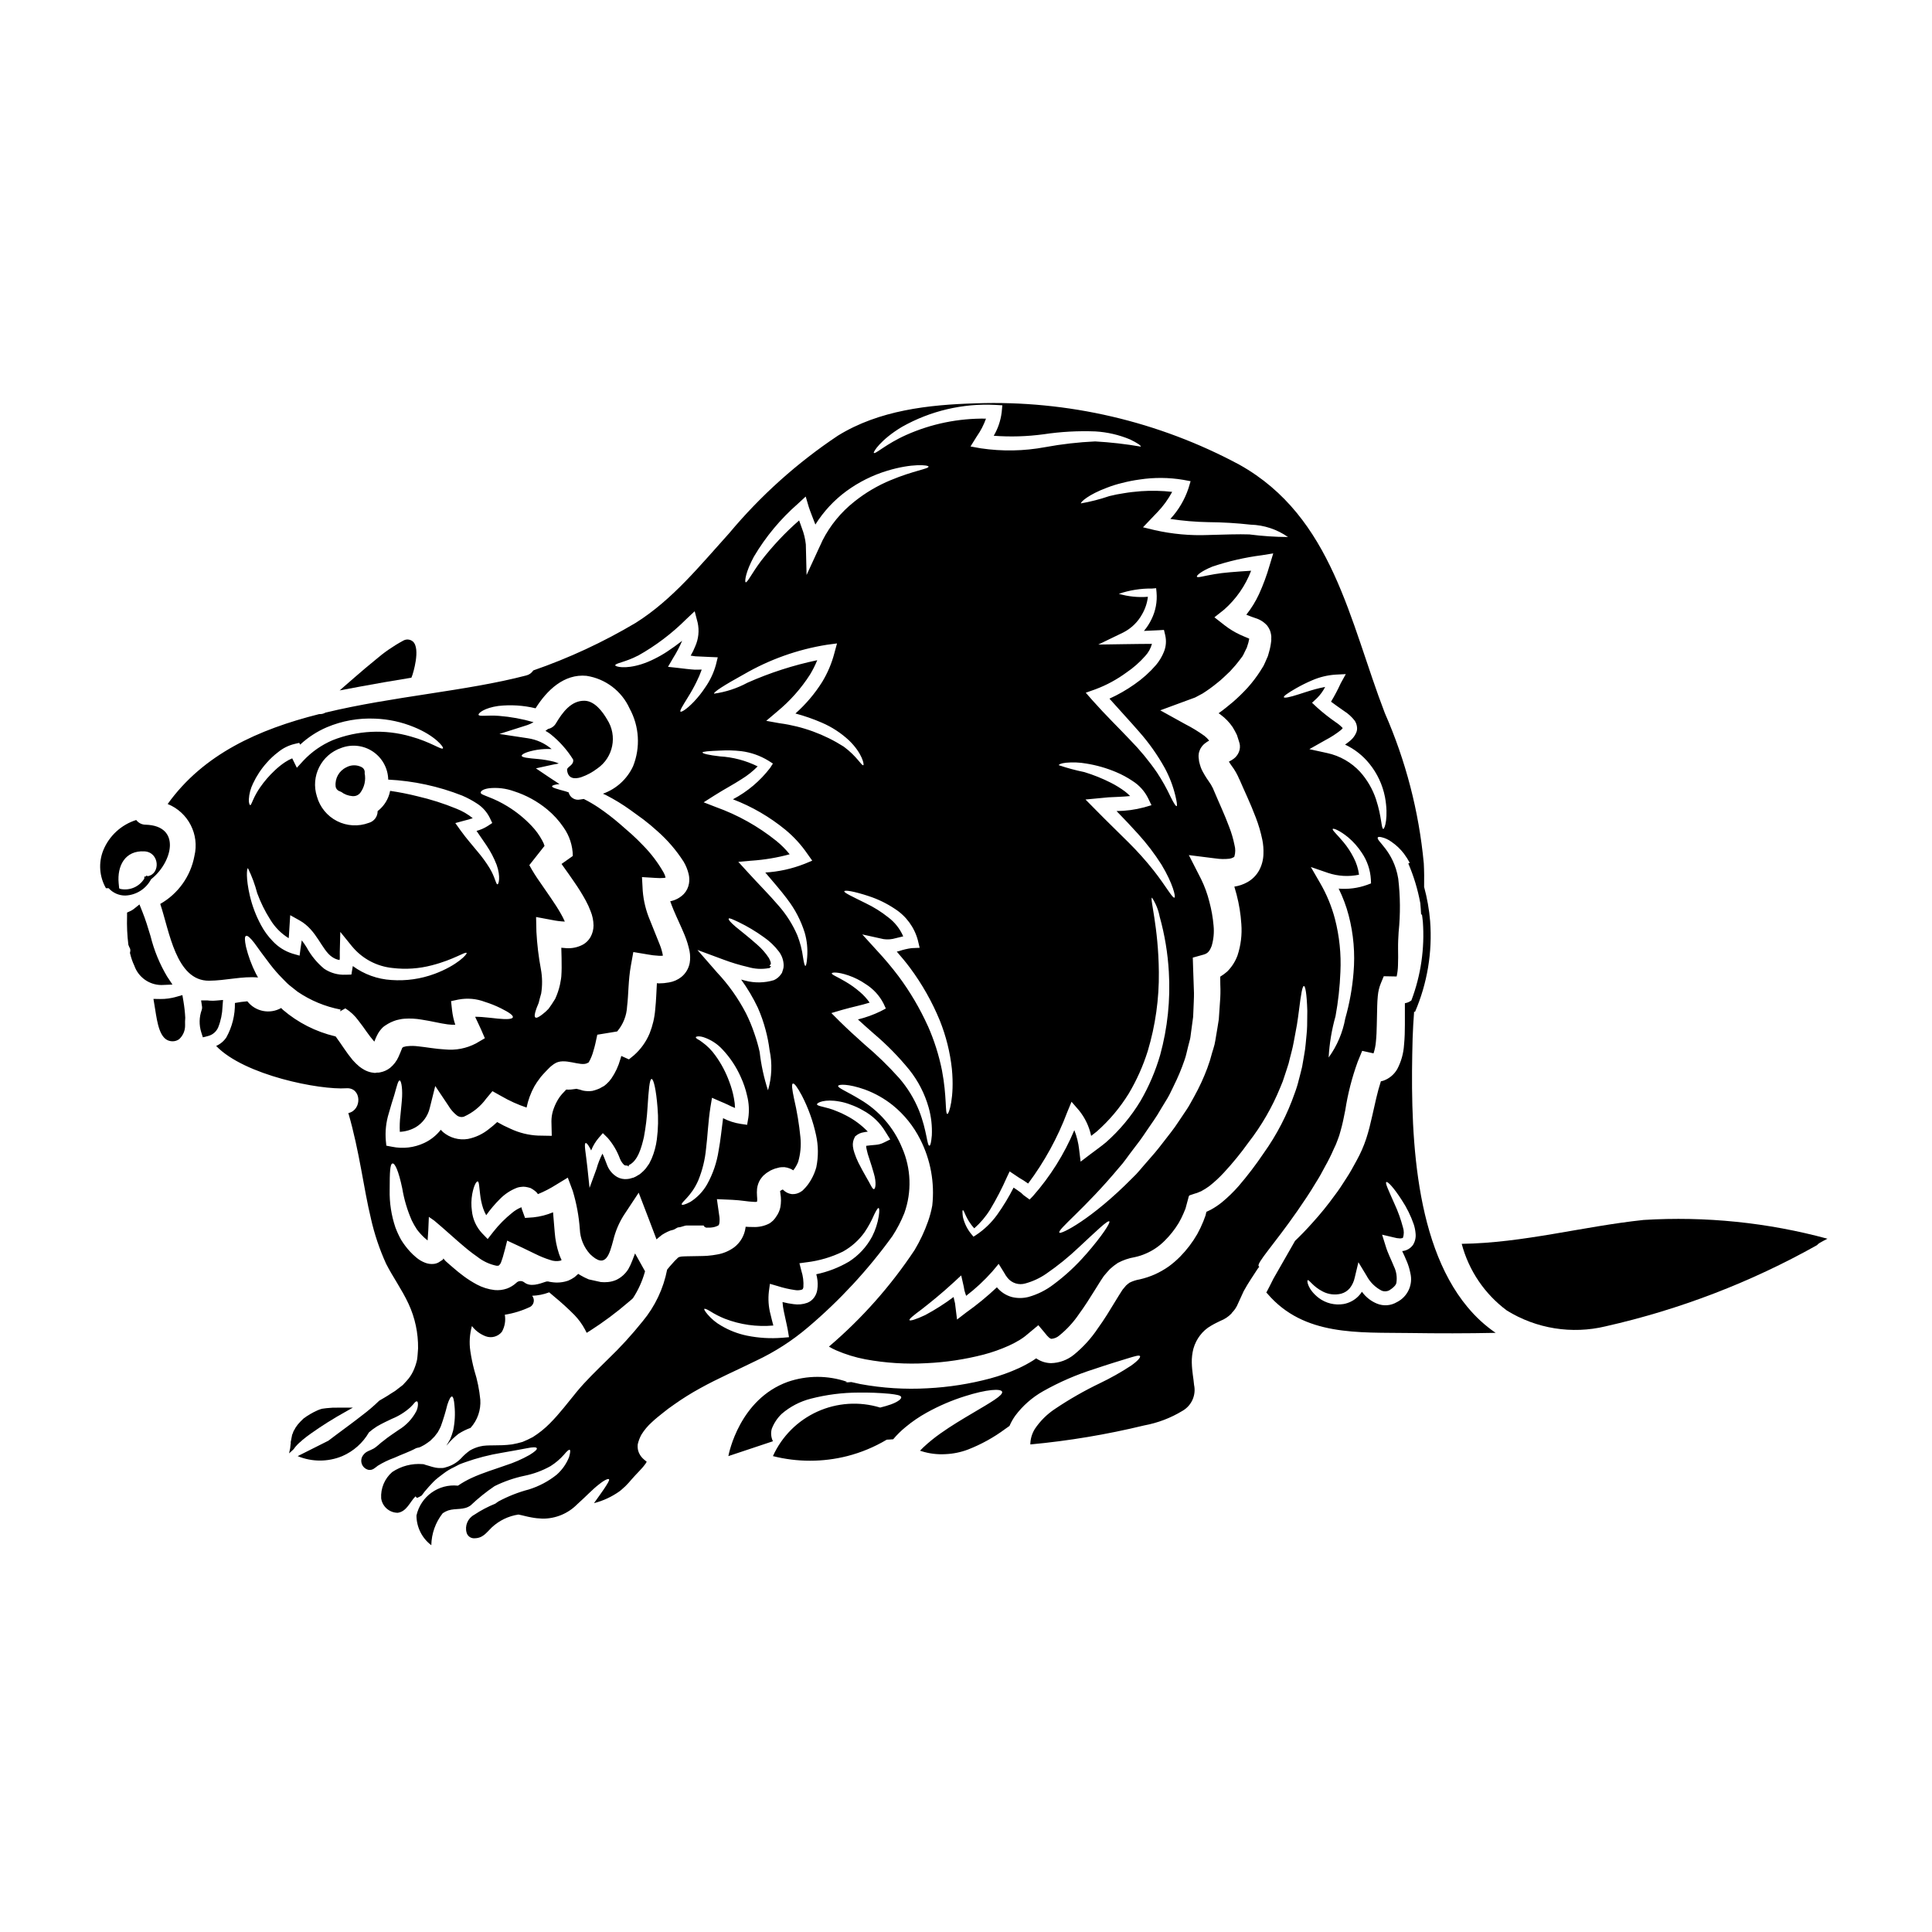 <?xml version="1.0" encoding="UTF-8"?>
<!-- Uploaded to: SVG Repo, www.svgrepo.com, Generator: SVG Repo Mixer Tools -->
<svg fill="#000000" width="800px" height="800px" version="1.1" viewBox="144 144 512 512" xmlns="http://www.w3.org/2000/svg">
 <g>
  <path d="m192.61 409.33-0.277-1.621-1.574 0.449 0.004-0.004c-1.406 0.414-2.867 0.613-4.332 0.594l-1.766-0.027 0.453 2.754c0.574 3.688 1.223 7.871 3.938 8.406h-0.004c0.23 0.047 0.461 0.07 0.695 0.07 0.621 0.008 1.23-0.188 1.73-0.559 1.031-0.941 1.605-2.285 1.574-3.684-0.023-0.668-0.012-1.336 0.043-2-0.074-1.469-0.238-2.93-0.484-4.379z"/>
  <path d="m224.19 525.58c0.738-0.609 1.488-1.18 2.219-1.691 1.344-0.961 2.754-1.906 4.301-2.883 1.699-1.066 3.387-2.062 5.144-3.039l1.66-0.926h-2.606-1.273 0.004c-1.031-0.023-2.059 0.02-3.078 0.137-0.207 0.031-0.426 0.055-0.621 0.078-0.195 0.023-0.477 0.055-0.648 0.09l-0.004 0.004c-0.383 0.109-0.758 0.238-1.125 0.395-1.312 0.582-2.559 1.312-3.711 2.168-0.535 0.496-1.043 1.02-1.516 1.574-0.094 0.148-0.195 0.293-0.309 0.43-0.199 0.238-0.367 0.5-0.496 0.785-0.109 0.195-0.219 0.395-0.352 0.609l-0.055 0.137 0.004 0.004c-0.051 0.168-0.105 0.332-0.176 0.496-0.07 0.105-0.117 0.223-0.145 0.344l-0.395 2.023 0.082 0.02-0.062 0.238c0 0.109-0.023 0.215-0.039 0.328-0.016 0.109-0.035 0.277-0.043 0.395-0.008 0.117-0.02 0.156-0.027 0.227 0.004 0.051 0.004 0.098 0 0.148l-0.309 1.488 1.121-1.027 0.203-0.207v-0.059l0.004-0.004c0.535-0.711 1.156-1.355 1.852-1.914z"/>
  <path d="m304.89 334.66c-1.18-2.051-3.273-4.836-5.883-4.949-3.633-0.133-5.953 3.098-7.644 5.926l-0.004 0.004c-0.449 0.805-1.23 1.367-2.137 1.539-0.223 0.176-0.449 0.336-0.668 0.512 0.434 0.23 0.852 0.492 1.246 0.789 2.406 1.902 4.465 4.203 6.086 6.809 0.27 1.574-1.715 1.875-1.605 2.785 0.242 2.293 1.941 2.453 3.723 1.895 1.539-0.535 2.984-1.309 4.277-2.297 4.25-2.914 5.406-8.684 2.609-13.012z"/>
  <path d="m240.66 348.62c0-0.535-0.289-1.027-0.754-1.285-1.293-0.703-2.856-0.695-4.141 0.02-1.902 0.91-3.031 2.91-2.824 5.008 0.043 0.578 0.422 1.078 0.965 1.277 0.176 0.059 0.344 0.137 0.508 0.223 0.863 0.648 1.891 1.035 2.965 1.117 0.035 0.004 0.074 0.004 0.109 0 0.758 0.059 1.492-0.262 1.969-0.852 1.117-1.492 1.547-3.387 1.18-5.211z"/>
  <path d="m202.97 410.74 0.137-1.738-1.738 0.152c-0.59 0.066-1.188 0.074-1.777 0.027-0.195-0.031-0.391-0.051-0.586-0.055h-1.711l0.254 1.695 0.004 0.004c0.027 0.266-0.004 0.531-0.086 0.785-0.703 1.922-0.746 4.019-0.129 5.969l0.418 1.324 1.348-0.336c1.219-0.301 2.227-1.156 2.723-2.312 0.695-1.758 1.082-3.625 1.145-5.516z"/>
  <path d="m252.17 323.74 0.852-0.141 0.297-0.789c0.023-0.066 2.25-6.894 0.094-8.809-0.727-0.609-1.758-0.695-2.574-0.211-2.633 1.426-5.106 3.133-7.371 5.094-1.82 1.484-3.617 2.988-5.387 4.539l-4.074 3.543 5.316-0.996c4.269-0.809 8.559-1.523 12.848-2.231z"/>
  <path d="m187.09 405.03 2.613-0.109-1.445-2.176h0.004c-1.965-3.309-3.43-6.887-4.356-10.621-0.652-2.176-1.332-4.43-2.211-6.598l-0.738-1.84-1.547 1.234v0.004c-0.266 0.211-0.559 0.383-0.867 0.52l-0.871 0.395v1.031c-0.078 2.512 0.039 5.023 0.348 7.516l0.254 0.637c0.246 0.344 0.328 0.773 0.23 1.18l-0.066 0.328 0.082 0.328c0.254 1.055 0.617 2.086 1.082 3.066 1.059 3.023 3.887 5.062 7.086 5.117 0.145 0 0.277-0.004 0.402-0.012z"/>
  <path d="m579.57 467.3c-16.156 1.715-31.914 6.109-48.203 6.328 1.871 7.078 6.09 13.309 11.965 17.672 7.816 4.832 17.234 6.34 26.168 4.191 19.605-4.426 38.473-11.668 56.004-21.5 0.234-0.27 0.516-0.496 0.828-0.668 0.645-0.395 1.316-0.691 1.969-1.047-15.863-4.305-32.324-5.984-48.73-4.977z"/>
  <path d="m532.92 490.41c-14.887-17.875-15.152-49.344-14.562-71.242 0.07-2.34 0.223-4.699 0.395-7.086l0.234 0.098c3.262-7.586 4.637-15.848 4.012-24.078-0.254-3.062-0.789-6.094-1.594-9.055 0.035-2.117 0.023-4.227-0.09-6.324h-0.004c-1.293-13.719-4.777-27.141-10.32-39.754-9.359-24.336-13.777-51.93-38.484-65.789-21.441-11.527-45.562-17.152-69.891-16.293-12.523 0.359-25.652 1.828-36.551 8.559-10.785 7.188-20.48 15.887-28.797 25.832-7.664 8.469-15.02 17.648-24.824 23.801-8.59 5.102-17.68 9.324-27.121 12.594-0.43 0.684-1.113 1.164-1.898 1.34-15.844 4.144-35.277 5.512-53.176 9.84-0.504 0.293-1.086 0.43-1.668 0.391-16.047 4.035-30.664 10.582-40.148 23.824v0.004c5.449 2.199 8.465 8.062 7.086 13.773-0.996 5.363-4.309 10.012-9.055 12.707 2.41 7.086 4.144 20.414 12.926 20.348 4.438-0.023 8.848-1.25 12.988-0.852-0.18-0.355-0.359-0.688-0.559-1.023v0.004c-1.145-2.262-2.027-4.648-2.629-7.109-0.359-1.715-0.395-2.719 0-2.898 0.395-0.176 1.137 0.488 2.207 1.871 1.023 1.449 2.449 3.391 4.231 5.727h0.004c0.973 1.27 2.023 2.477 3.148 3.613 0.625 0.602 1.18 1.266 1.898 1.852 0.715 0.582 1.426 1.133 2.16 1.715 3.445 2.348 7.336 3.965 11.434 4.746-0.047 0.152-0.113 0.312-0.156 0.469l1.406-0.789h-0.004c1.359 0.852 2.539 1.957 3.477 3.254 0.828 1.027 1.492 2.008 2.16 2.945s1.34 1.828 1.941 2.496l0.109 0.109c0.109-0.27 0.223-0.555 0.359-0.891 0.191-0.445 0.406-0.875 0.645-1.297 0.168-0.285 0.352-0.562 0.559-0.82 0.125-0.164 0.254-0.32 0.395-0.469l0.246-0.242 0.109-0.113 0.395-0.312c0.023 0 0.848-0.535 0.848-0.535v-0.004c0.504-0.293 1.031-0.547 1.574-0.754 0.488-0.191 0.996-0.336 1.516-0.426 0.441-0.105 0.887-0.172 1.34-0.199 1.52-0.105 3.043-0.023 4.543 0.242 2.652 0.395 4.902 1.004 6.84 1.25l0.004 0.004c0.688 0.086 1.379 0.125 2.074 0.109-0.414-1.23-0.695-2.504-0.848-3.793l-0.27-2.473 2.004-0.426v0.004c2.34-0.438 4.754-0.223 6.981 0.625 1.445 0.453 2.856 1.016 4.211 1.691 2.203 1.094 3.316 1.895 3.184 2.387-0.133 0.492-1.574 0.602-3.965 0.359-1.18-0.113-2.633-0.316-4.234-0.426-0.559-0.043-1.18-0.066-1.805-0.066 0.445 0.98 1.004 2.074 1.574 3.367l1.004 2.316-2.406 1.406v-0.004c-2.481 1.293-5.281 1.84-8.066 1.574-2.586-0.133-4.973-0.602-7.176-0.828v0.004c-0.961-0.137-1.934-0.148-2.898-0.043-0.184 0-0.363 0.031-0.535 0.086-0.102 0.039-0.207 0.066-0.312 0.09h-0.023c-0.023-0.043-0.023-0.066-0.156 0.043l-0.312 0.199c-0.043 0.09-0.09 0.199-0.156 0.395-0.199 0.465-0.445 1.156-0.824 1.969h0.004c-0.512 1.152-1.281 2.168-2.254 2.965-0.762 0.594-1.656 1-2.606 1.18l-0.359 0.066h-0.441l-0.621 0.098-0.312-0.043-0.625-0.09h0.004c-0.656-0.133-1.285-0.367-1.871-0.688-0.461-0.258-0.898-0.547-1.316-0.871-0.637-0.531-1.234-1.113-1.781-1.738-0.84-1.023-1.629-2.086-2.363-3.188-0.688-0.98-1.289-1.918-1.895-2.715l0.004-0.004c-0.074-0.117-0.156-0.227-0.246-0.332l-0.176-0.047c-5.082-1.207-9.805-3.606-13.777-7-0.148-0.172-0.312-0.336-0.488-0.488-3.016 1.707-6.824 0.949-8.957-1.781-1.105 0.086-2.207 0.234-3.297 0.445 0.059 3.191-0.727 6.344-2.277 9.137-0.668 0.992-1.602 1.77-2.695 2.25 7.512 7.824 27.551 11.703 34.477 11.215 4.102-0.293 4.258 5.769 0.559 6.574 2.988 10.316 4.012 19.812 5.996 28.012l-0.004-0.004c0.93 4.102 2.273 8.098 4.012 11.926 1.758 3.477 4.191 6.816 5.953 10.629 1.715 3.695 2.574 7.734 2.519 11.809-0.09 1.023-0.109 2.004-0.27 3.008-0.23 1.043-0.574 2.059-1.027 3.027-0.445 0.941-1.031 1.805-1.734 2.562l-1.004 1.094-1.027 0.789-1.023 0.789-1.004 0.625c-0.645 0.426-1.289 0.848-1.918 1.203-0.445 0.242-0.871 0.512-1.289 0.754v0.004c-1.453 1.41-2.992 2.723-4.613 3.934-1.918 1.516-4.277 3.231-6.84 5.144l-2.019 1.523-8.137 4.086c3.777 1.566 8.027 1.566 11.809 0 2.977-1.285 5.461-3.492 7.082-6.297 0.664-0.578 1.371-1.105 2.113-1.574 1.492-0.871 2.828-1.469 3.992-2.027 1.781-0.723 3.426-1.746 4.859-3.031 0.422-0.426 0.824-0.828 1.09-1.18 0.27-0.355 0.535-0.445 0.691-0.395 0.156 0.051 0.223 0.316 0.242 0.734-0.008 0.652-0.16 1.289-0.441 1.875-1.082 2.047-2.699 3.758-4.68 4.949-1.277 0.906-2.754 1.828-3.977 2.856-0.938 0.641-1.664 1.508-2.672 2.094-0.93 0.539-1.969 0.691-2.644 1.609v-0.004c-0.59 0.672-0.77 1.605-0.473 2.445s1.023 1.453 1.898 1.605c1.039 0.09 1.598-0.566 2.363-1.125 1.383-0.852 2.848-1.555 4.375-2.102 1.902-0.879 3.938-1.547 5.789-2.555 0.262-0.059 0.492-0.137 0.789-0.18 0.109-0.043 0.27-0.09 0.395-0.156v-0.004c0.637-0.293 1.242-0.652 1.805-1.07 0.219-0.152 0.602-0.469 0.711-0.512 0.289-0.289 0.555-0.578 0.848-0.848v0.004c0.246-0.227 0.465-0.484 0.648-0.762 0.176-0.219 0.336-0.422 0.492-0.645 0.301-0.512 0.574-1.035 0.82-1.574 0.68-1.887 1.262-3.805 1.742-5.75 0.469-1.449 0.914-2.227 1.223-2.184 0.312 0.043 0.559 0.914 0.668 2.41v-0.004c0.223 2.203 0.102 4.43-0.352 6.598-0.207 0.785-0.469 1.551-0.789 2.293-0.289 0.512-0.645 1.18-1 1.715l0.219-0.223c0.887-1.07 1.891-2.043 2.988-2.894 1-0.645 2.07-1.172 3.188-1.574 1.844-2.039 2.777-4.738 2.586-7.481-0.254-2.625-0.781-5.219-1.574-7.734-0.457-1.699-0.816-3.43-1.07-5.172-0.324-2.203-0.176-4.453 0.426-6.598 0.945 1.238 2.223 2.18 3.684 2.723 1.523 0.547 3.223 0.07 4.246-1.184 0.781-1.375 1.059-2.981 0.785-4.539 2.336-0.375 4.609-1.078 6.746-2.094 0.488-0.293 0.824-0.789 0.918-1.352 0.098-0.566-0.059-1.141-0.422-1.582 1.508-0.051 3-0.344 4.418-0.871 0.035 0 0.055-0.039 0.09-0.051 0.414 0.359 0.844 0.723 1.316 1.117h-0.004c1.883 1.543 3.68 3.18 5.394 4.906 1.082 1.125 2.008 2.394 2.754 3.769l0.492 0.953 0.91-0.57c3.555-2.277 6.949-4.805 10.148-7.559 0.348-0.305 0.688-0.602 1.016-0.863l0.215-0.242h0.004c1.344-2.066 2.375-4.324 3.059-6.691l0.105-0.395-2.641-4.723-0.758 1.969h-0.004c-0.281 0.754-0.625 1.488-1.023 2.188-0.77 1.242-1.883 2.238-3.203 2.867-0.699 0.301-1.441 0.492-2.199 0.562-0.625 0.062-1.258 0.062-1.883 0l-3.219-0.711v-0.004c-0.742-0.305-1.461-0.664-2.152-1.074l-0.617-0.375-0.949 0.844c-0.523 0.375-1.086 0.688-1.676 0.938-1.434 0.508-2.973 0.641-4.473 0.395l-0.527-0.078c-0.168-0.07-0.352-0.098-0.531-0.086l-0.176-0.027v0.051c-0.078 0-0.156 0.012-0.23 0.027-1.75 0.586-4.09 1.488-5.742 0.184-0.645-0.516-1.574-0.449-2.137 0.152-0.715 0.652-1.547 1.16-2.453 1.492-1.043 0.363-2.152 0.496-3.254 0.395-1.656-0.188-3.258-0.688-4.723-1.473-1.184-0.637-2.32-1.355-3.402-2.148-1.023-0.758-1.969-1.516-2.828-2.273-0.445-0.395-0.871-0.754-1.289-1.113l-0.625-0.555-0.336-0.336-0.242-0.312-0.133-0.18c-0.023 0.023-0.023 0.09-0.047 0.133h-0.008c-0.016 0.086-0.062 0.164-0.129 0.223l-1.07 0.688v0.004c-0.434 0.238-0.91 0.387-1.406 0.422-0.734 0.059-1.473-0.047-2.16-0.309-0.879-0.336-1.691-0.816-2.406-1.43-0.566-0.469-1.102-0.977-1.605-1.516-0.891-0.969-1.691-2.023-2.383-3.148-0.578-1.039-1.078-2.121-1.496-3.231-1.094-3.215-1.613-6.594-1.535-9.988 0-4.856 0.109-6.84 0.734-7 0.625-0.156 1.602 1.828 2.606 6.621v0.004c0.488 2.934 1.34 5.793 2.539 8.512 0.398 0.809 0.844 1.59 1.34 2.34 0.59 0.781 1.25 1.516 1.969 2.184 0.266 0.246 0.578 0.492 0.867 0.734 0.066-0.914 0.113-1.805 0.18-2.719 0.043-1.18 0.109-2.363 0.152-3.543l0.316 0.242 0.152 0.09 0.312 0.223 0.668 0.469c0.668 0.555 1.34 1.156 2.031 1.734 1.359 1.18 2.805 2.453 4.297 3.789 0.469 0.395 0.938 0.824 1.43 1.223 0.379 0.336 0.781 0.672 1.203 1.004 0.789 0.645 1.648 1.27 2.516 1.875v0.008c1.473 1.145 3.188 1.938 5.016 2.312 0.602 0 0.559 0 0.828-0.312l-0.004 0.004c0.102-0.105 0.184-0.227 0.246-0.355 0.043-0.066 0.043 0 0.09-0.18l0.176-0.488 0.336-1.004c0.426-1.426 0.789-2.941 1.137-4.328 1.289 0.602 2.629 1.203 3.938 1.832 1.18 0.555 2.363 1.137 3.543 1.715v-0.004c1.246 0.629 2.547 1.156 3.879 1.574 0.883 0.332 1.836 0.398 2.758 0.203 0.109-0.047 0.211-0.105 0.309-0.18-0.262-0.508-0.484-1.031-0.668-1.574-0.621-1.859-1.012-3.789-1.156-5.746-0.176-1.941-0.293-3.746-0.445-5.328-1.664 0.703-3.422 1.156-5.215 1.34l-2.207 0.156-0.848-2.344c-0.043-0.156-0.066-0.312-0.109-0.488-0.902 0.363-1.738 0.867-2.477 1.492-1.836 1.473-3.496 3.144-4.949 4.992l-1.516 1.941-1.492-1.539c-1.527-1.633-2.477-3.727-2.695-5.953-0.203-1.465-0.172-2.953 0.086-4.41 0.449-2.387 1.094-3.367 1.43-3.367 0.395 0.023 0.422 1.383 0.668 3.434 0.133 1.25 0.398 2.484 0.789 3.68 0.215 0.641 0.492 1.258 0.824 1.844 1.086-1.535 2.301-2.973 3.637-4.297 1.297-1.332 2.871-2.359 4.609-3.012 0.332-0.105 0.676-0.172 1.023-0.199 0.391-0.066 0.793-0.066 1.184 0 0.445 0.07 0.883 0.176 1.312 0.316 0.41 0.215 0.797 0.469 1.156 0.754 0.312 0.23 0.582 0.52 0.789 0.848 1.668-0.68 3.273-1.508 4.793-2.473l3.117-1.898 1.316 3.523c1 3.309 1.629 6.715 1.875 10.164 0.102 2.449 1.066 4.785 2.719 6.594 4.168 4.035 5.117 0.09 6.172-3.809 0.555-2.277 1.473-4.453 2.719-6.441l3.988-6.039 2.566 6.691c0.711 1.875 1.449 3.766 2.16 5.684l0.445-0.395 1.027-0.828v0.004c0.457-0.297 0.934-0.559 1.422-0.789 0.465-0.238 0.961-0.414 1.473-0.516 0.469-0.086 1.047-0.645 1.449-0.668 0.711-0.02 1.574-0.488 2.16-0.488h4.481c0.066 0 0.293 0.395 0.293 0.395l0.445 0.176c0.555-0.043 0.914 0.023 1.383-0.043h-0.004c0.598-0.055 1.18-0.219 1.715-0.492 0.199-0.133 0.223-0.109 0.359-0.621 0.105-0.723 0.09-1.453-0.047-2.168l-0.602-4.231 4.016 0.176c2.473 0.109 4.144 0.488 5.66 0.535v0.004c0.301 0.023 0.609 0.023 0.91 0 0.109-0.133 0.133-0.602 0.043-1.574-0.047-0.629-0.043-1.262 0.012-1.891 0.105-0.871 0.391-1.707 0.848-2.453 0.242-0.348 0.504-0.684 0.789-1.004 0.27-0.242 0.555-0.492 0.848-0.711h-0.004c0.254-0.18 0.516-0.344 0.789-0.492l0.199-0.133 0.086-0.043 0.586-0.266c0.199-0.066 0.312-0.133 0.621-0.242 0.395-0.113 0.789-0.223 1.203-0.316v-0.004c0.43-0.059 0.859-0.078 1.289-0.066 0.492 0.051 0.973 0.172 1.43 0.359 0.324 0.125 0.629 0.289 0.914 0.484 0.535-0.676 0.969-1.426 1.293-2.227 0.621-2.121 0.828-4.348 0.602-6.551-0.34-3.449-0.906-6.875-1.695-10.25-0.512-2.43-0.691-3.809-0.312-3.969 0.383-0.156 1.199 0.961 2.406 3.207 1.703 3.305 2.965 6.82 3.746 10.453 0.621 2.805 0.645 5.703 0.066 8.516-0.469 1.707-1.254 3.309-2.316 4.723-0.32 0.418-0.672 0.812-1.051 1.18l-0.336 0.332c-0.199 0.133-0.395 0.27-0.621 0.395-0.648 0.367-1.395 0.539-2.141 0.492-0.746-0.082-1.453-0.383-2.027-0.871l-0.395-0.355h0.004c-0.094 0.035-0.184 0.078-0.27 0.133l-0.133 0.066c-0.02 0-0.02 0.023-0.043 0.023l-0.043 0.043c-0.066 0.066-0.18 0.113-0.223 0.156h-0.004c0.047 0.23 0.078 0.461 0.09 0.691 0.211 1.203 0.203 2.434-0.023 3.633-0.188 0.867-0.551 1.688-1.07 2.406l-0.199 0.293-0.086 0.133-0.223 0.27-0.109 0.133c-0.023 0.02-0.246 0.27-0.246 0.27l-0.176 0.152h-0.008c-0.238 0.227-0.504 0.43-0.785 0.602-1.336 0.691-2.828 1.012-4.332 0.938-0.688 0-1.34-0.023-1.969-0.066l0.004-0.004c-0.02 0.082-0.027 0.164-0.023 0.246-0.273 2.047-1.34 3.902-2.965 5.172-1.398 1.035-3.027 1.711-4.746 1.969-0.707 0.133-1.422 0.23-2.141 0.285l-0.445 0.047h-0.223l-0.395 0.023-0.938 0.023-3.656 0.066c-0.621 0-0.98 0.043-1.492 0.066l0.004 0.004c-0.137 0.016-0.266 0.047-0.395 0.086-0.098-0.012-0.199 0.02-0.27 0.09-0.047 0.043-0.09 0.043-0.199 0.09l-0.395 0.395c-0.367 0.328-0.711 0.688-1.027 1.07-0.469 0.488-0.98 1.113-1.492 1.734-0.977 5.035-3.207 9.742-6.484 13.688-2.859 3.57-5.949 6.949-9.25 10.113-3.031 2.988-5.836 5.684-8.156 8.492-2.316 2.809-4.547 5.816-7.199 8.465v0.004c-1.359 1.371-2.871 2.586-4.504 3.613-0.895 0.48-1.812 0.91-2.754 1.293-0.906 0.262-1.824 0.48-2.754 0.645-3.609 0.492-6.465 0.023-8.445 0.535h-0.004c-0.945 0.223-1.855 0.582-2.695 1.07-0.875 0.613-1.676 1.324-2.383 2.117-1.098 1.125-2.477 1.934-3.992 2.34-0.441 0.168-0.914 0.234-1.383 0.199-0.438 0.02-0.879-0.008-1.312-0.086-0.598-0.117-1.184-0.273-1.762-0.469-0.395-0.125-0.734-0.223-1.043-0.305-0.215-0.117-0.461-0.18-0.707-0.172-2.832-0.227-5.656 0.512-8.02 2.09-2.019 1.742-3.106 4.328-2.934 6.992 0.316 2.184 2.188 3.809 4.398 3.816 2.391-0.359 3.172-2.836 4.695-4.356 0.16 0.18 0.285 0.332 0.395 0.426 0.449-0.176 0.875-0.402 1.27-0.672 0.242-0.336 0.488-0.668 0.73-0.98 0.758-0.914 1.52-1.758 2.297-2.562l0.578-0.559c0.312-0.289 0.469-0.395 0.711-0.598l1.383-1.051h0.004c0.883-0.688 1.84-1.27 2.856-1.734l1.406-0.734c0.488-0.176 0.957-0.395 1.426-0.535l-0.004-0.004c3.231-1.152 6.555-2.012 9.941-2.562 2.809-0.512 4.879-0.848 6.512-1.18 1.629-0.336 2.519-0.332 2.652 0 0.133 0.332-0.582 0.938-1.941 1.781-2.012 1.133-4.133 2.055-6.332 2.758-2.695 0.98-5.926 1.898-9.094 3.367l0.004-0.004c-1.234 0.574-2.418 1.25-3.543 2.012-5.144-0.547-9.879 2.859-10.992 7.914 0.012 3.094 1.469 6.004 3.934 7.871 0.051-3.078 1.113-6.055 3.019-8.473 0.457-0.32 0.957-0.574 1.488-0.754 2.051-0.645 4.078 0 5.902-1.316 1.973-1.875 4.098-3.59 6.352-5.117 2.523-1.25 5.199-2.176 7.957-2.754 2.406-0.488 4.723-1.348 6.863-2.543 1.336-0.84 2.543-1.867 3.586-3.051 0.789-0.938 1.297-1.406 1.516-1.27 0.219 0.133 0.156 0.789-0.195 1.969-0.707 1.762-1.816 3.332-3.234 4.594-2.195 1.766-4.707 3.098-7.398 3.934-2.812 0.738-5.527 1.809-8.09 3.188-0.152 0.105-0.461 0.324-0.809 0.578-1.961 0.793-3.832 1.781-5.594 2.953-1.707 0.922-2.543 2.914-2 4.777 0.254 0.844 1.023 1.426 1.902 1.445 2.363 0.035 3.231-1.375 4.754-2.875v0.004c1.957-1.828 4.418-3.019 7.062-3.418 1.125 0.207 2.246 0.555 3.375 0.746 0.992 0.195 2 0.305 3.008 0.336 3.438 0.031 6.742-1.328 9.16-3.766 2.363-2.117 4.234-4.125 5.773-5.281 1.469-1.203 2.516-1.625 2.695-1.383 0.18 0.242-0.359 1.113-1.363 2.629-0.668 0.938-1.516 2.203-2.606 3.676h0.066 0.004c2.391-0.621 4.648-1.672 6.664-3.102 0.555-0.395 1.004-0.891 1.539-1.336v0.004c0.594-0.59 1.16-1.207 1.691-1.852 1.18-1.383 2.719-2.785 3.566-3.992 0.176-0.203 0.32-0.438 0.422-0.688-0.199-0.156-0.422-0.316-0.688-0.559h-0.004c-0.418-0.352-0.777-0.762-1.07-1.227-0.211-0.344-0.379-0.719-0.492-1.113-0.141-0.566-0.18-1.156-0.109-1.738 0.203-0.879 0.527-1.727 0.961-2.519 0.762-1.234 1.699-2.352 2.781-3.316 0.984-0.938 1.969-1.695 2.945-2.477s1.734-1.383 2.988-2.227c2.188-1.551 4.465-2.973 6.816-4.262 4.723-2.629 9.84-4.832 14.801-7.285 4.981-2.336 9.629-5.324 13.82-8.891 8.398-7.113 15.902-15.219 22.352-24.141 1.262-1.93 2.328-3.984 3.184-6.129 2.012-5.629 1.797-11.816-0.598-17.293-2.207-5.371-6.117-9.871-11.125-12.812-3.543-2.164-5.996-3.078-5.816-3.613 0.133-0.422 2.609-0.602 7.086 0.98 2.691 0.992 5.207 2.414 7.441 4.215 3.016 2.457 5.477 5.527 7.223 9.004 2.75 5.41 3.856 11.504 3.184 17.539-0.266 1.438-0.645 2.852-1.133 4.234-0.926 2.621-2.113 5.148-3.543 7.531-6.34 9.555-13.984 18.172-22.711 25.609 0.621 0.363 1.262 0.691 1.918 0.98 2.488 1.078 5.09 1.879 7.758 2.383 5.336 0.984 10.766 1.328 16.18 1.023 5.102-0.234 10.168-0.996 15.113-2.269 2.289-0.602 4.527-1.391 6.691-2.363 1-0.453 1.977-0.969 2.918-1.539 0.27-0.156 0.395-0.242 0.711-0.469l0.004 0.004c0.496-0.344 0.973-0.715 1.426-1.117l2.781-2.316 1.539 1.828 0.789 0.961v-0.004c0.133 0.152 0.273 0.293 0.422 0.422 0.066 0.082 0.152 0.152 0.25 0.199l0.043 0.023c0.223 0.156 0.336 0.199 0.492 0.176v0.004c0.77-0.078 1.492-0.398 2.07-0.914 1.965-1.598 3.691-3.473 5.113-5.57 1.574-2.141 2.988-4.394 4.387-6.644 0.734-1.156 1.34-2.203 2.273-3.543 0.512-0.625 1.07-1.227 1.605-1.828l0.004 0.004c0.652-0.602 1.352-1.148 2.098-1.629 1.391-0.742 2.898-1.254 4.453-1.516 1.02-0.215 2.012-0.535 2.965-0.957 1.848-0.793 3.527-1.938 4.945-3.363 1.434-1.406 2.684-2.988 3.727-4.703 0.48-0.828 0.914-1.684 1.289-2.562l0.535-1.297c0.223-0.789 0.426-1.602 0.645-2.383 0.156-0.395 0.113-0.871 0.426-1.113l1.34-0.449c0.43-0.105 0.848-0.254 1.246-0.441l0.535-0.223v-0.004c0.738-0.395 1.445-0.84 2.117-1.332 1.395-1.098 2.699-2.309 3.898-3.613 2.32-2.508 4.481-5.156 6.469-7.934 3.457-4.445 6.293-9.348 8.422-14.562 0.48-1.07 0.891-2.172 1.223-3.297 0.336-1.07 0.711-2.098 1.004-3.102 0.469-2.027 1.047-3.879 1.34-5.594 0.293-1.715 0.645-3.297 0.871-4.699 0.223-1.402 0.395-2.676 0.535-3.789 0.555-4.438 0.891-6.438 1.316-6.438 0.355 0 0.754 1.969 0.891 6.574-0.023 1.137-0.023 2.453-0.043 3.938-0.02 1.484-0.246 3.098-0.395 4.926-0.145 1.828-0.602 3.809-0.938 5.973-0.242 1.094-0.559 2.184-0.848 3.367l-0.004-0.012c-0.285 1.219-0.652 2.418-1.094 3.59-1.977 5.691-4.762 11.074-8.266 15.98-2.027 3.012-4.231 5.902-6.594 8.656-1.367 1.566-2.859 3.012-4.461 4.332-0.906 0.73-1.875 1.379-2.898 1.941l-0.871 0.422-0.199 0.09-0.109 0.043c-0.047 0.09-0.074 0.188-0.09 0.289l-0.152 0.668-0.625 1.668-0.004 0.004c-0.461 1.129-0.984 2.231-1.574 3.297-1.254 2.176-2.781 4.184-4.547 5.977-0.938 0.949-1.949 1.82-3.027 2.606-1.145 0.801-2.363 1.496-3.633 2.074-1.297 0.574-2.644 1.023-4.027 1.336-0.938 0.156-1.848 0.449-2.699 0.871-0.32 0.23-0.625 0.477-0.914 0.734l-0.938 1.113c-0.555 0.824-1.289 2.051-1.969 3.148-1.383 2.293-2.856 4.723-4.57 7.086-1.766 2.656-3.922 5.031-6.394 7.043-1.715 1.379-3.836 2.156-6.039 2.207-1.32-0.023-2.613-0.418-3.723-1.137l-0.199-0.133c-0.043 0.016-0.078 0.035-0.113 0.066-0.262 0.199-0.539 0.383-0.82 0.555-1.18 0.73-2.398 1.387-3.656 1.969-2.477 1.129-5.039 2.051-7.668 2.754-5.406 1.438-10.945 2.305-16.531 2.586-5.961 0.34-11.938-0.035-17.809-1.113-0.789-0.156-1.59-0.336-2.406-0.535-0.516 0.035-1.078 0.086-1.617 0.125l0.527-0.18c-5.102-1.758-10.645-1.758-15.746 0-12.773 4.617-15.609 18.934-15.742 19.68l11.809-3.938c-0.5-1.02-0.609-2.191-0.309-3.289 0.574-1.5 1.469-2.856 2.629-3.969 2.234-1.93 4.891-3.309 7.754-4.031 4.137-1.066 8.387-1.605 12.66-1.609 2.723-0.039 5.445 0.066 8.156 0.312 1.895 0.223 2.922 0.395 3.098 0.852 0.176 0.457-0.828 1.289-2.719 1.969-0.789 0.293-1.773 0.562-2.859 0.84l0.004-0.004c-5.492-1.676-11.406-1.293-16.637 1.074-5.227 2.371-9.414 6.562-11.777 11.793 6.457 1.633 13.219 1.633 19.68 0 3.684-0.941 7.215-2.41 10.48-4.356 0.559-0.047 1.18-0.031 1.711-0.105v-0.004c0.984-1.168 2.074-2.246 3.258-3.211 1.75-1.461 3.637-2.75 5.633-3.852 3.207-1.781 6.582-3.234 10.078-4.332 5.859-1.875 9.605-2.074 9.895-1.203 0.312 0.938-2.879 2.754-7.871 5.703-2.519 1.496-5.512 3.254-8.559 5.414v0.004c-1.559 1.102-3.039 2.309-4.434 3.613-0.312 0.289-0.602 0.598-0.891 0.891 0.109 0.043 0.242 0.09 0.395 0.133 2.051 0.648 4.203 0.914 6.352 0.785 2.043-0.086 4.059-0.5 5.973-1.223 3.519-1.371 6.836-3.207 9.871-5.461 0.395-0.27 0.758-0.535 1.117-0.789v0.004c0.41-0.953 0.918-1.855 1.516-2.699 1.984-2.66 4.504-4.875 7.394-6.508 4.289-2.418 8.816-4.383 13.508-5.863 3.809-1.289 6.773-2.184 8.801-2.805 2.027-0.621 3.148-0.961 3.367-0.648 0.215 0.312-0.578 1.297-2.406 2.566-2.617 1.719-5.352 3.258-8.18 4.613-4.156 1.992-8.164 4.285-11.992 6.863-2.086 1.391-3.879 3.176-5.277 5.258-0.773 1.238-1.191 2.664-1.203 4.121 10.16-0.945 20.234-2.629 30.152-5.035 3.602-0.66 7.055-1.973 10.184-3.879 2.402-1.379 3.637-4.156 3.055-6.863-0.133-1.668-0.555-3.562-0.602-5.879l-0.004-0.004c-0.027-1.246 0.117-2.492 0.426-3.699 0.184-0.672 0.438-1.32 0.758-1.941 0.18-0.355 0.395-0.688 0.582-1.004l0.395-0.555c0.785-1.051 1.777-1.934 2.918-2.586 0.469-0.293 0.895-0.492 1.34-0.734l1.18-0.578c1.082-0.418 2.062-1.066 2.875-1.895l0.293-0.395 0.066-0.043h-0.004c0.602-0.645 1.074-1.391 1.406-2.207 0.512-1.133 1.023-2.246 1.516-3.316 1.246-2.293 2.519-4.059 3.676-5.883 0.156-0.223 0.312-0.426 0.469-0.625v-0.004c-0.062-0.012-0.117-0.039-0.156-0.086-0.688-0.789 4.012-5.707 10.254-14.688 1.539-2.25 3.254-4.723 4.879-7.477 0.871-1.363 1.648-2.754 2.406-4.215v-0.004c0.871-1.531 1.66-3.109 2.359-4.727 0.387-0.758 0.719-1.539 1-2.34 0.32-0.789 0.582-1.602 0.789-2.43 0.492-1.691 0.871-3.543 1.246-5.484v0.004c0.68-4.387 1.785-8.691 3.301-12.859l1.18-2.875 3.008 0.668c0.328-0.98 0.539-1.996 0.625-3.027 0.152-1.473 0.219-3.031 0.242-4.637 0.023-1.605 0.066-3.273 0.109-4.902 0.023-0.848 0.066-1.691 0.156-2.629l0.004-0.004c0.094-1.172 0.371-2.324 0.82-3.41l0.758-1.832 3.41 0.066 0.004 0.004c0.211-0.965 0.332-1.949 0.355-2.941 0.066-1.426 0.043-2.875 0.023-4.414-0.02-1.539 0.066-3.121 0.152-4.504l0.004 0.004c0.477-4.684 0.441-9.406-0.113-14.082-1.223-7.477-6.062-10.078-5.391-10.941 0.109-0.156 0.488-0.156 1.09 0 0.902 0.223 1.75 0.625 2.496 1.18 1.27 0.863 2.391 1.926 3.32 3.148 0.57 0.773 1.086 1.582 1.543 2.426l-0.395 0.168h0.004c1.449 3.375 2.519 6.906 3.18 10.52 0.09 0.98 0.164 1.969 0.215 2.996l0.23 0.031c0.074 0.629 0.176 1.25 0.227 1.887h0.004c0.512 7.09-0.523 14.211-3.039 20.859-0.375 0.293-0.801 0.508-1.254 0.637-0.133 0.043-0.312 0.066-0.469 0.109v0.895 4.812c0 1.691-0.043 3.434-0.219 5.301h-0.004c-0.133 2.242-0.738 4.43-1.781 6.418-0.793 1.406-2.055 2.488-3.566 3.055-0.254 0.098-0.52 0.164-0.789 0.203-0.938 2.875-1.574 5.996-2.293 9.16-0.449 2.004-0.938 4.055-1.605 6.086v-0.004c-0.664 1.996-1.512 3.926-2.531 5.762-0.895 1.625-1.715 3.188-2.785 4.789-1.004 1.574-1.969 3.078-3.008 4.418-1.832 2.539-3.801 4.973-5.906 7.285-1.629 1.828-3.188 3.434-4.637 4.812-0.133 0.27-0.27 0.492-0.426 0.758-1.469 2.562-3.25 5.68-5.301 9.27-0.559 1.18-1.227 2.41-1.875 3.676l0.004 0.004c0.121 0.078 0.227 0.18 0.312 0.293 9.672 11.301 24.113 10.207 37.707 10.406 7.602 0.113 15.176 0.113 22.754-0.043-2.785-1.914-5.289-4.207-7.434-6.816zm-149.88-233.29c7.519-4.242 16.09-6.262 24.715-5.816l1.875 0.109-0.18 1.918h-0.004c-0.273 2.172-0.988 4.262-2.094 6.152 4.406 0.328 8.836 0.199 13.215-0.395 4.543-0.684 9.141-0.934 13.73-0.758 3.148 0.188 6.246 0.906 9.16 2.117 2.004 0.957 2.988 1.691 2.875 1.914h-0.004c-4.004-0.691-8.043-1.152-12.098-1.379-4.434 0.203-8.852 0.707-13.219 1.512-5.641 1.055-11.418 1.16-17.094 0.316l-2.719-0.492 1.496-2.406 0.199-0.316v0.004c1.008-1.438 1.816-3.004 2.406-4.656-7.281-0.113-14.5 1.363-21.148 4.328-5.394 2.41-8.227 5.215-8.582 4.746-0.199-0.207 1.785-3.492 7.469-6.898zm59.391 57.582-7.375 0.113 6.641-3.211h-0.004c2.106-1.07 3.836-2.75 4.973-4.816 0.824-1.422 1.352-3 1.539-4.633-2.598 0.207-5.211-0.059-7.711-0.785 2.848-0.969 5.84-1.441 8.848-1.402l1.047-0.09 0.109 1.137c0.211 2.441-0.25 4.891-1.336 7.086-0.531 1.113-1.207 2.156-2.004 3.098 1.266-0.047 2.586-0.113 3.902-0.18l1.402-0.086 0.336 1.406-0.004-0.004c0.348 1.477 0.223 3.027-0.355 4.434-0.508 1.25-1.207 2.414-2.074 3.453-1.676 1.941-3.594 3.66-5.703 5.117-2.09 1.477-4.312 2.754-6.644 3.809 2.754 3.102 5.461 6 7.871 8.781 2.613 2.953 4.891 6.184 6.801 9.629 1.238 2.293 2.172 4.734 2.785 7.266 0.422 1.781 0.555 2.754 0.336 2.809-0.219 0.055-0.758-0.789-1.539-2.363v0.004c-1.051-2.258-2.262-4.434-3.633-6.512-2.121-3.086-4.508-5.984-7.133-8.656-2.965-3.148-6.488-6.555-9.984-10.496l-1.781-2.031 2.633-0.934h-0.004c2.894-1.09 5.621-2.566 8.113-4.394 1.852-1.25 3.539-2.734 5.016-4.41 0.844-0.91 1.453-2.012 1.781-3.211-2.391 0.004-4.684 0.051-6.848 0.074zm-10.559 31.648c2.707 0.43 5.348 1.188 7.875 2.25 1.559 0.652 3.051 1.457 4.453 2.406 1.738 1.113 3.141 2.676 4.059 4.527l0.891 1.852-1.969 0.578v-0.004c-2.379 0.633-4.824 0.965-7.285 0.98 2.027 2.094 3.969 4.121 5.727 6.086 2.293 2.527 4.367 5.246 6.195 8.133 3.031 5.016 3.809 8.582 3.434 8.715-0.535 0.246-2.137-2.875-5.551-7.219-2.039-2.57-4.227-5.016-6.555-7.328-2.633-2.633-5.641-5.512-8.762-8.695l-2.719-2.754 3.75-0.355c0.789-0.066 1.574-0.156 2.344-0.223 2.094-0.109 4.012-0.152 5.727-0.336v-0.004c-0.406-0.426-0.848-0.82-1.316-1.18-1.184-0.887-2.445-1.668-3.766-2.336-2.262-1.148-4.617-2.094-7.043-2.832-2.293-0.465-4.555-1.074-6.773-1.828 0-0.199 0.598-0.512 1.871-0.645v-0.004c1.805-0.172 3.629-0.098 5.414 0.215zm17.422 35.543c1 1.527 1.691 3.238 2.031 5.035 1.336 4.781 2.148 9.688 2.43 14.645 0.438 7.406-0.336 14.84-2.297 21.996-1.23 4.254-2.977 8.336-5.195 12.168-2.477 4.106-5.566 7.812-9.16 10.988-1.359 1.133-2.828 2.16-4.211 3.207l-2.519 1.918-0.395-3.231h0.004c-0.199-1.754-0.625-3.477-1.273-5.117-2.684 6.379-6.387 12.281-10.965 17.473l-0.891 0.914-1.539-1.113c-0.27-0.199-0.395-0.395-0.688-0.645l-1.051-0.758c-0.312-0.219-0.645-0.445-0.957-0.645v-0.008c-1.262 2.492-2.711 4.883-4.328 7.156-1.543 2.152-3.473 4.004-5.684 5.461l-0.625 0.395-0.414-0.492c-1.164-1.359-1.984-2.981-2.387-4.727-0.156-1.137-0.156-1.762-0.023-1.781 0.395-0.133 0.668 2.203 3.031 4.789 1.641-1.438 3.059-3.117 4.207-4.973 1.676-2.789 3.172-5.68 4.481-8.66l0.688-1.453 1.605 1.07 0.891 0.602c0.395 0.242 0.789 0.469 1.18 0.711l1.223 0.828h0.004c4.328-5.785 7.82-12.156 10.363-18.918l1.137-2.754 1.969 2.273c1.598 1.969 2.707 4.289 3.231 6.773 0.512-0.395 1.027-0.789 1.516-1.18v-0.004c3.293-2.91 6.137-6.289 8.445-10.027 2.113-3.551 3.801-7.336 5.039-11.277 2.031-6.785 3.023-13.844 2.941-20.926-0.117-12.18-2.457-19.578-1.812-19.715zm-105.48-90.414c3.109-5.25 7.039-9.965 11.633-13.98l2.07-1.914 0.828 2.805c0.395 1.223 1.047 2.785 1.625 4.328 0.043 0.109 0.066 0.199 0.109 0.293v0.004c2.152-3.441 4.934-6.445 8.203-8.848 3.285-2.406 6.957-4.238 10.852-5.418 6.621-2.008 10.941-1.516 10.941-1.094 0.066 0.602-4.078 1.094-10.027 3.59v-0.004c-3.461 1.43-6.703 3.344-9.629 5.684-3.539 2.793-6.43 6.32-8.469 10.34-0.27 0.578-0.512 1.18-0.789 1.715l-3.41 7.398-0.199-8.113v0.004c-0.156-1.473-0.508-2.918-1.047-4.301-0.223-0.688-0.492-1.359-0.734-2.051-3.707 3.242-7.086 6.84-10.094 10.742-2.496 3.344-3.656 5.863-4.078 5.641-0.301-0.16-0.008-2.742 2.219-6.84zm-30.758 26.297v-0.004c4.695-2.629 9.008-5.891 12.816-9.691l2.227-2.094 0.789 3.031c0.461 2.102 0.234 4.297-0.645 6.262-0.336 0.852-0.738 1.68-1.207 2.469 0.426 0.066 0.852 0.133 1.246 0.18 1.34 0.066 2.609 0.109 3.832 0.176l2.098 0.09-0.469 1.895 0.004 0.004c-0.586 2.16-1.543 4.203-2.828 6.039-0.906 1.383-1.938 2.684-3.078 3.879-1.895 1.969-3.297 2.805-3.519 2.562-0.219-0.242 0.598-1.539 1.969-3.766 0.828-1.312 1.586-2.668 2.269-4.059 0.539-1.066 1.008-2.172 1.406-3.297-0.621 0-1.203 0.023-1.828 0.023-1.43-0.09-2.965-0.293-4.481-0.469l-2.629-0.289 1.426-2.453h0.004c0.875-1.402 1.645-2.871 2.293-4.391 0.023 0 0.023-0.043 0.047-0.066-1.32 1.027-2.633 1.969-3.902 2.809h0.004c-1.148 0.766-2.352 1.449-3.59 2.051-1.07 0.539-2.184 0.992-3.324 1.359-4.414 1.383-6.883 0.625-6.93 0.312-0.125-0.578 2.641-0.824 6.004-2.586zm-101.99 33.832c0.934-1.996 2.16-3.844 3.633-5.484 0.898-1.027 1.898-1.961 2.988-2.785 1.27-1.051 2.766-1.797 4.367-2.184l1.246-0.289 0.242 0.469h0.004c2.078-1.934 4.477-3.496 7.086-4.613 4.039-1.703 8.41-2.481 12.793-2.273 3.527 0.129 7.004 0.883 10.27 2.227 5.617 2.273 7.977 5.348 7.691 5.641-0.395 0.488-3.231-1.691-8.559-3.148h0.004c-6.824-1.973-14.109-1.621-20.707 1-2.898 1.242-5.512 3.066-7.676 5.356l-1.781 1.941-1.227-2.496h-0.004c-0.652 0.273-1.281 0.609-1.871 1-0.98 0.652-1.902 1.391-2.754 2.207-1.449 1.352-2.746 2.852-3.875 4.481-0.73 1.051-1.359 2.172-1.871 3.34-0.395 0.828-0.535 1.406-0.758 1.363-0.156-0.023-0.395-0.492-0.359-1.539 0.086-1.465 0.469-2.894 1.117-4.211zm48.082 50.48c-3.644 1.352-7.539 1.906-11.414 1.625-3.699-0.219-7.25-1.504-10.234-3.699-0.043 0.293-0.109 0.582-0.152 0.895l-0.223 1.359-1.539 0.047-0.004-0.004c-2.004 0.094-3.988-0.457-5.66-1.574-1.902-1.57-3.481-3.492-4.656-5.664-0.391-0.648-0.824-1.273-1.293-1.871l-0.336 2.203-0.242 1.852-1.871-0.535c-2-0.625-3.809-1.762-5.238-3.297-1.238-1.27-2.293-2.711-3.121-4.277-1.336-2.465-2.332-5.094-2.965-7.824-1.047-4.504-0.824-7.223-0.488-7.242 1.039 2.125 1.859 4.344 2.457 6.629 0.895 2.434 2.043 4.766 3.434 6.953 1.215 2.027 2.898 3.731 4.91 4.973 0-0.152 0-0.289 0.043-0.445 0.066-0.938 0.109-1.895 0.176-2.879l0.18-2.781 2.473 1.383c4.613 2.562 5.84 7.844 8.66 9.715h0.004c0.578 0.402 1.238 0.672 1.934 0.789l0.066-0.395v-1.801l0.133-5.262 3.148 3.883 0.004-0.004c2.684 3.238 6.543 5.285 10.734 5.691 3.477 0.418 7 0.176 10.387-0.719 5.836-1.492 8.891-3.719 9.203-3.273 0.254 0.242-2.398 3.273-8.508 5.551zm16.691-23.734c-0.469-0.023-0.578-1.805-2.094-4.301v-0.004c-0.934-1.52-1.988-2.969-3.148-4.328-1.316-1.648-2.922-3.391-4.547-5.66l-1.383-1.941 2.383-0.645c0.789-0.199 1.539-0.395 2.231-0.648h0.004c-1.305-1.059-2.766-1.906-4.332-2.516-3.352-1.379-6.809-2.481-10.34-3.297-2.383-0.598-4.793-1.074-7.223-1.43-0.41 2.137-1.59 4.047-3.316 5.371 0.023 1.461-0.953 2.746-2.363 3.121-2.742 1.02-5.789 0.844-8.395-0.484-2.606-1.328-4.539-3.691-5.324-6.508-1.727-5.34 1.148-11.074 6.461-12.879 2.789-1.051 5.91-0.688 8.379 0.977 2.473 1.668 3.981 4.426 4.051 7.402v0.02c6.719 0.34 13.336 1.77 19.59 4.234 1.402 0.598 2.746 1.32 4.016 2.16 1.422 0.93 2.57 2.223 3.316 3.75l0.648 1.359-1.246 0.824v-0.004c-0.902 0.57-1.887 1-2.918 1.27 0.914 1.34 1.828 2.629 2.629 3.832v0.004c1.09 1.609 1.992 3.336 2.695 5.148 1.141 3.199 0.52 5.238 0.227 5.168zm2.586-20.707c-1.57-0.961-3.227-1.777-4.945-2.43-1.223-0.512-2.117-0.754-2.094-1.18 0.023-0.395 0.645-0.918 2.203-1.137v-0.004c2.231-0.238 4.484 0.031 6.598 0.789 3.215 1.027 6.207 2.66 8.812 4.809 1.66 1.367 3.121 2.965 4.328 4.746 1.582 2.223 2.445 4.871 2.477 7.598l-2.988 2.117c0.156 0.199 0.293 0.395 0.422 0.602 0.984 1.363 1.965 2.758 2.945 4.191v0.004c1.098 1.57 2.109 3.199 3.031 4.879 0.496 0.902 0.926 1.84 1.289 2.805 0.504 1.219 0.773 2.519 0.789 3.836-0.008 1.027-0.258 2.035-0.738 2.945-0.281 0.512-0.641 0.98-1.07 1.379-0.387 0.367-0.832 0.668-1.312 0.891-1.27 0.609-2.676 0.883-4.078 0.785-0.469-0.023-0.918-0.066-1.34-0.109 0.043 1.781 0.109 3.566 0.09 5.324-0.023 0.789-0.023 1.539-0.09 2.293-0.066 0.754-0.242 1.492-0.359 2.184v0.004c-0.289 1.289-0.715 2.543-1.266 3.742-0.629 1.027-1.207 1.895-1.738 2.609v0.004c-0.512 0.555-1.07 1.062-1.676 1.512-0.957 0.754-1.574 1.023-1.852 0.789-0.277-0.234-0.176-0.961 0.18-2.008 0.152-0.535 0.445-1.133 0.711-1.828 0.176-0.754 0.395-1.574 0.645-2.43l0.008 0.004c0.355-2.164 0.332-4.375-0.066-6.531-0.613-3.262-1.008-6.559-1.184-9.875l-0.09-3.938 4.234 0.789c1.109 0.23 2.234 0.371 3.367 0.426-0.023-0.047-0.023-0.09-0.043-0.133-0.281-0.652-0.602-1.285-0.961-1.898-0.754-1.359-1.691-2.781-2.695-4.254-0.957-1.383-1.918-2.785-2.856-4.144-1.035-1.453-1.984-2.965-2.836-4.531l4.035-5.117h-0.004c0-0.055-0.016-0.105-0.043-0.152-0.133-0.023-0.223-0.047-0.27-0.047h0.066c0.043-0.02 0.109-0.02 0.176-0.043h0.004c-0.164-0.422-0.355-0.832-0.578-1.227-0.746-1.379-1.672-2.656-2.754-3.789-1.918-2.031-4.098-3.801-6.484-5.25zm39.648 88.301c-0.227 1.758-0.691 3.481-1.383 5.113-0.223 0.422-0.422 0.871-0.645 1.316l-0.914 1.289v0.004c-0.391 0.461-0.824 0.887-1.293 1.27l-0.395 0.312-0.289 0.156-0.559 0.336-0.199 0.109-0.09 0.047h-0.043l-0.293 0.156-0.555 0.152c-0.379 0.141-0.777 0.223-1.18 0.25-0.926 0.102-1.859-0.086-2.672-0.535-1.156-0.676-2.066-1.711-2.586-2.945-0.488-1.18-0.891-2.406-1.316-3.25-0.664 1.277-1.191 2.621-1.574 4.012l-1.852 5.059-0.578-5.461c-0.395-3.742-0.961-6.297-0.445-6.418 0.219-0.066 0.621 0.395 1.156 1.383 0.09 0.18 0.199 0.395 0.293 0.582v-0.004c0.484-1.227 1.168-2.363 2.027-3.363l1.07-1.227 1.266 1.246h0.004c1.41 1.621 2.512 3.488 3.254 5.508 0.254 0.641 0.641 1.223 1.137 1.699 0.133 0 0.176 0.176 0.469 0.109 0.109 0 0.289 0.109 0.469 0.043l0.152 0.27h0.023l0.176-0.422c2.344-1.137 3.297-4.637 3.938-7.422v-0.004c0.484-2.59 0.805-5.211 0.957-7.844 0.293-4.57 0.535-7.512 1.07-7.535 0.535-0.023 1.203 2.809 1.574 7.535 0.246 2.82 0.188 5.66-0.176 8.473zm3.199-41.59c-0.867 0.164-1.75 0.246-2.633 0.25-0.199 0-0.355-0.047-0.555-0.047-0.133 2.117-0.176 4.438-0.445 6.981v-0.004c-0.176 2.172-0.676 4.305-1.484 6.328-0.926 2.219-2.344 4.199-4.148 5.793-0.445 0.359-0.891 0.734-1.336 1.09l-2.031-0.914 0.004 0.004c-0.062 0.293-0.145 0.586-0.246 0.867-0.504 1.828-1.309 3.559-2.383 5.117-0.371 0.535-0.805 1.02-1.293 1.449l-0.395 0.336-0.047 0.043c-0.02 0-0.422 0.293-0.422 0.293l0.004-0.004h-0.094l-0.109 0.09-0.492 0.27-0.219 0.133c-0.113 0.043-0.395 0.176-0.602 0.242v0.004c-0.453 0.172-0.914 0.316-1.383 0.426-0.832 0.117-1.68 0.086-2.5-0.09-0.531-0.184-1.074-0.332-1.625-0.445-0.043-0.066-0.109 0-0.176 0l-1.18 0.152-0.27 0.023-0.578 0.023c-0.188 0.004-0.371-0.004-0.555-0.023l-0.18 0.176-0.688 0.734-0.18 0.18-0.332 0.395-0.004 0.004c-0.328 0.391-0.617 0.809-0.871 1.25-0.543 0.926-0.98 1.914-1.293 2.941-0.262 0.895-0.395 1.824-0.395 2.754l0.09 3.832-3.566-0.066v0.004c-2.547-0.109-5.047-0.723-7.356-1.809-1.215-0.523-2.398-1.121-3.543-1.781-0.684 0.648-1.406 1.262-2.16 1.828-1.621 1.328-3.539 2.238-5.594 2.648-2.359 0.391-4.773-0.277-6.602-1.824-0.219-0.199-0.395-0.395-0.598-0.602-1.164 1.496-2.672 2.695-4.391 3.496-2.648 1.238-5.625 1.594-8.492 1.004l-1.539-0.293-0.133-1.336v0.004c-0.207-2.449 0.059-4.918 0.789-7.266 0.535-1.941 1.027-3.477 1.43-4.746 0.734-2.543 1.023-3.938 1.449-3.938 0.312-0.023 0.754 1.492 0.645 4.277-0.066 1.383-0.27 3.074-0.445 4.969-0.18 1.449-0.23 2.91-0.16 4.371 1.5-0.07 2.961-0.5 4.258-1.25 1.859-1.129 3.184-2.961 3.68-5.082l1.449-5.816 3.523 5.262h-0.004c0.559 0.934 1.273 1.762 2.113 2.449 0.535 0.461 1.266 0.621 1.941 0.426 2.367-1.047 4.418-2.703 5.938-4.801l1.648-1.969 2.387 1.336-0.004-0.004c2.113 1.23 4.348 2.238 6.664 3.012 0.398-1.957 1.09-3.84 2.051-5.594 0.438-0.762 0.93-1.492 1.473-2.184l0.312-0.426 0.09-0.09 0.27-0.312 0.176-0.199 0.734-0.789 0.871-0.891v0.004c0.188-0.207 0.398-0.395 0.621-0.559l0.512-0.395c0.086-0.062 0.176-0.121 0.27-0.176 2.629-1.805 6.91 0.891 8.781-0.199l0.27-0.156 0.09-0.043-0.004-0.004c-0.008-0.023-0.008-0.047 0-0.066 0.535-0.938 0.938-1.941 1.207-2.988 0.395-1.246 0.668-2.586 0.98-4.078l0.023-0.156 5.281-0.867c1.586-1.863 2.512-4.199 2.629-6.644 0.395-3.188 0.293-6.906 1.004-10.809l0.645-3.59 3.609 0.602v0.004c1.074 0.207 2.16 0.34 3.254 0.391 0.328 0.023 0.656 0.008 0.98-0.043-0.172-0.984-0.445-1.949-0.82-2.875-0.895-2.246-1.781-4.457-2.652-6.617h-0.004c-1.023-2.441-1.656-5.027-1.871-7.668l-0.199-3.656 3.656 0.223c0.711 0.059 1.426 0.059 2.137 0 0.156-0.012 0.312-0.043 0.469-0.09-0.117-0.473-0.297-0.93-0.535-1.355-1.488-2.606-3.301-5.004-5.402-7.141-1.027-1.066-2.074-2.117-3.031-2.965-1.094-0.957-2.141-1.871-3.148-2.754-1.793-1.551-3.676-2.996-5.637-4.332-1.262-0.848-2.574-1.613-3.934-2.293-0.312 0.043-0.645 0.109-0.98 0.152-1.359 0.293-2.699-0.543-3.031-1.891-0.27-0.086-0.578-0.219-0.848-0.289-2.273-0.625-3.59-0.961-3.543-1.34 0.02-0.223 0.711-0.469 1.969-0.578l-2.754-1.805-3.5-2.363 4.59-1.004c0.336-0.09 0.582-0.09 1.004-0.176 0.156-0.031 0.312-0.066 0.469-0.113-0.414-0.184-0.84-0.34-1.273-0.465-1.402-0.352-2.836-0.59-4.277-0.719-2.562-0.219-4.234-0.395-4.277-0.848s1.449-1.156 4.191-1.605v0.004c1.238-0.191 2.492-0.25 3.742-0.18-1.797-1.535-3.988-2.531-6.328-2.871l-7.512-1.137 7.418-2.363h0.004c0.566-0.191 1.113-0.449 1.625-0.758-2.988-0.867-6.059-1.426-9.16-1.672-3.031-0.246-5.281 0.27-5.414-0.293-0.109-0.426 1.539-1.828 5.305-2.344v0.004c3.277-0.363 6.598-0.148 9.805 0.625 2.965-4.723 7.512-9.184 13.508-8.605v0.004c5.023 0.77 9.32 4.027 11.414 8.66 2.574 4.711 2.91 10.324 0.914 15.309-1.578 3.394-4.453 6.016-7.984 7.266 0.27 0.133 0.512 0.223 0.789 0.359 2.285 1.168 4.473 2.508 6.555 4.012 1.09 0.805 2.227 1.629 3.41 2.477 1.289 0.98 2.453 1.969 3.656 3.055l-0.004-0.004c2.695 2.367 5.043 5.098 6.977 8.113 0.609 1.027 1.062 2.137 1.336 3.297 0.191 0.812 0.219 1.652 0.09 2.473-0.168 1.055-0.648 2.031-1.383 2.809-0.977 0.988-2.227 1.656-3.59 1.914 0.27 0.789 0.582 1.574 0.938 2.434 0.848 2.027 1.898 4.144 2.898 6.574h-0.004c0.562 1.359 0.992 2.769 1.289 4.211 0.195 1.031 0.211 2.086 0.043 3.121-0.27 1.461-1.051 2.781-2.203 3.719-0.961 0.762-2.102 1.262-3.312 1.457zm21.016 35.996-0.293 1.738-1.691-0.246c-1.633-0.246-3.215-0.758-4.68-1.516-0.395 2.945-0.668 5.859-1.18 8.582v-0.004c-0.473 3.144-1.508 6.18-3.055 8.961-1.078 1.898-2.609 3.496-4.457 4.66-1.34 0.711-2.16 0.891-2.25 0.688-0.359-0.512 2.539-2.094 4.414-6.508h-0.004c1.074-2.652 1.754-5.449 2.019-8.301 0.422-3.297 0.531-7.023 1.18-11.121l0.395-2.363 2.094 0.918c0.711 0.312 1.574 0.645 2.184 0.957l0.004 0.004c0.59 0.309 1.199 0.586 1.824 0.82-0.027-0.859-0.125-1.715-0.289-2.562-0.277-1.512-0.695-2.996-1.25-4.43-0.891-2.453-2.121-4.773-3.652-6.887-0.98-1.398-2.195-2.621-3.59-3.609-0.383-0.305-0.789-0.566-1.223-0.789-0.293-0.199-0.426-0.395-0.395-0.492 0.086-0.152 0.789-0.395 2.137 0.047 1.895 0.645 3.598 1.754 4.949 3.231 2 2.125 3.629 4.574 4.812 7.242 0.742 1.602 1.312 3.273 1.695 4.992 0.5 1.957 0.605 3.992 0.312 5.988zm9.203-39.359-0.176 0.559-0.043 0.133v0.043l-0.156 0.246-0.02 0.043-0.113 0.156-0.004 0.004c-0.473 0.691-1.129 1.238-1.895 1.574-2.465 0.742-5.086 0.789-7.578 0.133-0.359-0.09-0.734-0.199-1.094-0.293v0.004c1.699 2.34 3.176 4.828 4.414 7.441 0.848 1.918 1.543 3.898 2.074 5.926 0.473 1.758 0.824 3.547 1.047 5.352 0.746 3.523 0.602 7.176-0.422 10.625-1.074-3.305-1.816-6.707-2.207-10.16-0.367-1.664-0.84-3.301-1.406-4.906-0.613-1.84-1.359-3.633-2.227-5.367-2.047-3.941-4.625-7.578-7.668-10.809l-0.289-0.336-4.902-5.617 6.906 2.562c2.133 0.801 4.312 1.457 6.531 1.969 1.773 0.523 3.644 0.625 5.461 0.293l0.176-0.043c0.023 0 0 0.113 0.09 0l0.328-0.469 0.023-0.043-0.141-0.016c-0.062 0.023-0.176 0-0.312 0.023h0.004c0.059-0.035 0.098-0.094 0.113-0.16 0 0 0.043-0.176 0.066-0.176 0.086-0.023 0.219-0.043 0.176-0.156 0.133-0.445-0.156-0.98-0.469-1.625h0.004c-0.863-1.32-1.906-2.516-3.098-3.543-2.293-2.051-4.328-3.59-5.707-4.746s-2.027-1.969-1.852-2.184c0.176-0.215 1.047 0.199 2.652 0.957v-0.004c2.309 1.121 4.516 2.438 6.598 3.938 1.562 1.066 2.941 2.387 4.078 3.898 0.781 1.055 1.211 2.324 1.227 3.633 0.008 0.387-0.055 0.773-0.18 1.141zm1.117-18.738v-0.004c2.074 2.676 3.648 5.703 4.656 8.938 0.602 2.109 0.82 4.316 0.645 6.504-0.109 1.496-0.27 2.273-0.469 2.273-0.199 0-0.395-0.789-0.621-2.227-0.266-2.016-0.773-3.992-1.516-5.883-1.23-2.852-2.898-5.488-4.945-7.82-2.363-2.785-5.305-5.707-8.402-9.117l-2.293-2.519 3.477-0.312-0.004 0.004c3.426-0.23 6.824-0.797 10.137-1.699-1.055-1.312-2.25-2.508-3.562-3.566-4.785-3.84-10.18-6.859-15.961-8.934l-3.273-1.27 2.875-1.828c2.586-1.648 5.062-2.922 7.199-4.328 1.543-0.945 2.965-2.074 4.234-3.367-3.125-1.547-6.527-2.449-10.008-2.652-2.988-0.332-4.613-0.754-4.613-1.023s1.715-0.395 4.68-0.512h0.004c1.855-0.109 3.719-0.055 5.566 0.152 2.57 0.32 5.043 1.188 7.246 2.543l1.168 0.742-0.754 1.18h-0.004c-2.641 3.445-6 6.273-9.84 8.293 5.059 1.934 9.77 4.676 13.953 8.113 2.199 1.824 4.133 3.941 5.75 6.297l1.316 1.852-2.098 0.871v-0.004c-3.309 1.297-6.797 2.066-10.34 2.277 2.086 2.453 4.094 4.75 5.809 7.023zm-1.941-46.578-3.609-0.648 2.898-2.453v-0.004c3.394-2.793 6.336-6.102 8.711-9.805 0.734-1.219 1.375-2.492 1.914-3.809-6.359 1.332-12.559 3.332-18.496 5.969-2.754 1.488-5.75 2.469-8.852 2.898-0.195-0.395 2.754-2.293 7.824-5.082h0.004c6.805-3.957 14.285-6.629 22.059-7.871l2.699-0.359-0.715 2.633c-0.703 2.676-1.793 5.234-3.231 7.598-1.953 3.098-4.336 5.906-7.074 8.34 2.367 0.629 4.684 1.43 6.934 2.406 2.676 1.141 5.133 2.738 7.266 4.723 3.566 3.457 4.078 6.508 3.789 6.574-0.445 0.223-1.648-2.316-5.191-4.926-5.125-3.262-10.898-5.371-16.918-6.188zm26.223 130.57c-0.297 1.91-0.898 3.762-1.785 5.481-1.441 2.699-3.551 4.977-6.125 6.621-2.688 1.578-5.613 2.707-8.66 3.344 0.066 0.293 0.156 0.535 0.199 0.848v-0.004c0.219 1.082 0.238 2.191 0.066 3.281-0.105 0.707-0.375 1.383-0.785 1.969-0.457 0.66-1.102 1.176-1.852 1.469-1.168 0.422-2.422 0.543-3.652 0.355-0.984-0.117-1.961-0.305-2.918-0.555 0.055 0.84 0.172 1.672 0.352 2.496 0.316 1.602 0.734 3.231 1.051 4.949l0.312 1.871-1.828 0.156v-0.004c-3.109 0.25-6.238 0.059-9.297-0.559-2.402-0.492-4.703-1.383-6.816-2.629-1.379-0.781-2.606-1.801-3.633-3.008-0.668-0.789-0.98-1.316-0.871-1.449 0.109-0.133 0.668 0.066 1.574 0.621v0.004c1.227 0.77 2.516 1.43 3.859 1.969 4.09 1.586 8.492 2.203 12.859 1.805-0.246-0.961-0.516-1.941-0.758-3.008h-0.004c-0.512-1.961-0.652-4.004-0.418-6.016l0.277-2.027 2.07 0.602c1.484 0.477 3.008 0.828 4.551 1.047 0.598 0.109 1.215 0.078 1.801-0.09 0.27-0.133 0.312-0.109 0.445-0.668v-0.004c0.098-1.461-0.082-2.93-0.531-4.328l-0.516-2.008 1.969-0.27v0.004c3.32-0.406 6.555-1.363 9.562-2.832 2.277-1.266 4.242-3.023 5.75-5.148 0.992-1.477 1.844-3.043 2.543-4.68 0.555-1.137 0.957-1.758 1.156-1.715s0.25 0.773 0.051 2.109zm-10.406-30.332c1.004 0.176 1.988 0.453 2.938 0.828 1.109 0.387 2.176 0.879 3.191 1.469 2.508 1.32 4.606 3.312 6.059 5.75l0.27 0.426 0.98 1.574-1.715 0.848-0.004-0.004c-0.633 0.32-1.32 0.516-2.023 0.578l-1.43 0.133c-0.422 0.043-0.824 0.09-1.156 0.133-0.023 0-0.023 0.023-0.047 0.023l-0.004 0.004c0.008 0.324 0.055 0.645 0.137 0.957 0.16 0.781 0.375 1.547 0.648 2.297 0.488 1.516 0.957 2.898 1.266 4.098 0.715 2.387 0.426 4.144-0.02 4.102-0.445-0.043-0.828-1.203-2.051-3.25-0.578-1.027-1.297-2.273-2.051-3.789v-0.004c-0.406-0.836-0.758-1.699-1.047-2.586-0.191-0.547-0.324-1.113-0.391-1.691-0.102-0.863 0.082-1.738 0.516-2.496l0.086-0.18 0.133-0.086c0.594-0.527 1.332-0.871 2.117-0.98 0.395-0.09 0.758-0.113 1.094-0.18-1.688-1.75-3.652-3.203-5.816-4.305-0.785-0.426-1.594-0.797-2.43-1.113-2.828-1.223-5.215-1.246-5.215-1.828-0.012-0.414 2.016-1.461 5.965-0.727zm24.457 9.008c-0.156 1.758-0.359 2.695-0.625 2.695-0.668 0.043-0.621-3.856-2.754-9.293-1.27-3.148-3.055-6.066-5.281-8.629-2.852-3.191-5.93-6.176-9.203-8.934-2.293-2.051-4.523-4.078-6.574-6.109l-2.184-2.184 2.879-0.848c2.754-0.789 5.191-1.246 7.266-1.918h-0.004c-0.746-1.066-1.633-2.035-2.633-2.871-1.176-1.016-2.445-1.918-3.785-2.695-2.16-1.297-3.723-1.852-3.609-2.207 0.086-0.27 1.625-0.395 4.387 0.559v-0.004c1.621 0.555 3.16 1.324 4.57 2.297 2.031 1.266 3.684 3.059 4.769 5.191l0.598 1.297-1.359 0.711h0.004c-1.93 0.941-3.953 1.672-6.039 2.184 1.359 1.246 2.754 2.496 4.231 3.785 3.418 2.894 6.559 6.094 9.387 9.566 2.348 2.949 4.086 6.336 5.113 9.961 0.684 2.418 0.969 4.934 0.848 7.445zm-1.07-29.062v-0.004c-2.102-4.637-4.695-9.039-7.734-13.125-1.777-2.356-3.676-4.613-5.684-6.773l-3.938-4.328 5.641 1.246c1.074 0.152 2.172 0.07 3.211-0.246 0.645-0.133 1.289-0.336 2.004-0.488h-0.004c-0.855-1.98-2.211-3.707-3.934-5.012-1.844-1.473-3.848-2.731-5.977-3.75-3.609-1.801-5.836-2.805-5.703-3.184 0.133-0.379 2.496-0.023 6.488 1.289v0.004c2.445 0.797 4.769 1.93 6.906 3.363 3.008 1.926 5.188 4.906 6.106 8.355l0.469 1.969-2.137 0.09c-1.141 0.152-2.262 0.418-3.348 0.789l-0.578 0.133c1.18 1.359 2.363 2.754 3.477 4.254 3.219 4.328 5.883 9.035 7.934 14.023 1.641 4.098 2.715 8.402 3.188 12.789 0.734 7.535-0.789 12.055-1.203 11.965-0.621-0.066-0.09-4.59-1.426-11.586-0.816-4.051-2.074-8-3.746-11.777zm41.918 60.551c-2.574 2.973-5.465 5.656-8.625 8-1.977 1.512-4.223 2.629-6.617 3.297-1.465 0.371-2.996 0.371-4.457 0-1.527-0.438-2.891-1.332-3.902-2.562-2.559 2.418-5.281 4.656-8.152 6.691l-2.41 1.852-0.395-3.184c-0.043-0.395-0.09-0.734-0.133-1.094-0.109-0.445-0.199-0.891-0.312-1.34-0.023-0.109-0.047-0.219-0.066-0.355-2.387 1.785-4.906 3.387-7.531 4.793-2.496 1.18-4.012 1.605-4.168 1.34-0.156-0.27 1.07-1.27 3.273-2.898 2.098-1.648 5.117-4.035 8.539-7.199l1.895-1.758 0.668 2.941c0.066 0.336 0.133 0.668 0.18 1.004 0.109 0.422 0.242 0.824 0.395 1.27l0.066 0.199c2.519-1.926 4.848-4.09 6.949-6.469l1.672-2.004 1.449 2.34c0.258 0.492 0.562 0.953 0.914 1.383 1.125 1.402 2.992 1.984 4.719 1.465 1.969-0.539 3.832-1.406 5.512-2.562 3.066-2.109 5.961-4.457 8.66-7.019 4.723-4.394 7.644-7.242 8.07-6.863 0.352 0.309-1.828 3.742-6.18 8.734zm43.027-169.3c0.555 0.242 1.18 0.445 1.938 0.711 1.199 0.367 2.273 1.062 3.098 2.008 0.273 0.375 0.508 0.781 0.695 1.203 0.141 0.383 0.242 0.781 0.309 1.184 0.059 0.328 0.074 0.668 0.043 1.004 0.023 0.289 0.008 0.582-0.043 0.867-0.105 0.934-0.293 1.855-0.559 2.758l-0.176 0.621-0.09 0.293v0.043l-0.137 0.328-0.023 0.066-0.066 0.133-0.469 1.07c-0.176 0.359-0.293 0.691-0.512 1.094l-0.789 1.266 0.004 0.004c-1 1.566-2.129 3.051-3.367 4.438-1.223 1.336-2.516 2.598-3.879 3.789-1.246 1.023-2.473 2.07-3.852 3.031 0.199 0.133 0.395 0.242 0.578 0.395h-0.004c1.227 0.906 2.289 2.016 3.148 3.273 0.418 0.68 0.797 1.379 1.141 2.098 0.176 0.531 0.359 1.113 0.535 1.668 0.047 0.129 0.082 0.262 0.109 0.395 0.023 0.043 0.023 0.066 0.047 0.109 0.191 0.781 0.129 1.602-0.18 2.344-0.152 0.367-0.355 0.715-0.605 1.023-0.105 0.141-0.223 0.273-0.352 0.395-0.121 0.121-0.254 0.234-0.395 0.332l-0.246 0.176c-0.133 0.09-0.312 0.199-0.422 0.27-0.246 0.133-0.445 0.242-0.625 0.336 0.199 0.312 0.395 0.645 0.668 1.023 0.879 1.152 1.602 2.418 2.141 3.766-0.039-0.086-0.066-0.176-0.09-0.266 1.359 3.188 3.008 6.555 4.387 10.234v-0.004c0.758 1.953 1.348 3.969 1.766 6.019 0.238 1.195 0.332 2.414 0.285 3.633-0.02 1.531-0.41 3.039-1.133 4.391-0.723 1.32-1.805 2.414-3.121 3.148-1.07 0.598-2.242 1-3.457 1.18l0.602 2.137c0.664 2.539 1.082 5.137 1.25 7.758 0.219 2.832-0.129 5.684-1.023 8.379-0.59 1.594-1.52 3.039-2.719 4.234-0.582 0.504-1.199 0.957-1.852 1.359 0.023 0.711 0.023 1.426 0.023 2.141 0.07 1.539 0.039 3.078-0.09 4.613-0.109 1.535-0.199 3.074-0.312 4.57-0.223 1.516-0.492 3.008-0.734 4.481-0.133 0.73-0.223 1.469-0.395 2.18-0.168 0.711-0.426 1.43-0.625 2.117-0.355 1.406-0.785 2.789-1.293 4.148-0.969 2.586-2.129 5.098-3.473 7.512-0.668 1.156-1.246 2.34-1.969 3.41-0.719 1.07-1.402 2.094-2.094 3.121-1.34 2.094-2.856 3.902-4.234 5.703-0.711 0.895-1.316 1.738-2.094 2.629-0.711 0.828-1.406 1.605-2.07 2.387-1.387 1.539-2.519 3.055-3.969 4.394-10.832 10.965-18.926 14.957-19.285 14.441-0.645-0.789 6.574-6.176 15.867-17.32 1.203-1.289 2.316-3.008 3.566-4.613 0.625-0.789 1.246-1.648 1.898-2.496 0.578-0.754 1.18-1.715 1.801-2.606 1.203-1.805 2.586-3.633 3.699-5.641 0.602-0.98 1.203-1.969 1.828-3.008 0.621-1.039 1.07-2.117 1.629-3.211l-0.004-0.004c1.105-2.203 2.059-4.481 2.856-6.816 0.445-1.18 0.645-2.43 0.98-3.68 0.176-0.621 0.336-1.246 0.488-1.871 0.152-0.621 0.18-1.297 0.293-1.969 0.176-1.32 0.355-2.633 0.535-3.969 0.066-1.383 0.109-2.754 0.176-4.168l-0.004 0.004c0.074-1.422 0.066-2.844-0.023-4.262-0.043-1.449-0.109-2.918-0.152-4.387l-0.09-2.879 2.828-0.789c1.113-0.316 1.605-0.852 2.16-2.273h0.004c0.523-1.754 0.695-3.594 0.516-5.414-0.184-2.141-0.559-4.258-1.117-6.328-0.516-2.07-1.246-4.078-2.184-5.996l-3.254-6.371 7.086 0.891v-0.004c1.215 0.188 2.453 0.211 3.676 0.07 0.359-0.043 0.707-0.16 1.023-0.34 0.199-0.113 0.219-0.113 0.289-0.246l-0.004-0.004c0.297-0.992 0.305-2.051 0.023-3.047-0.32-1.613-0.785-3.195-1.379-4.727-1.203-3.273-2.754-6.531-4.191-9.961l-0.086-0.199-0.023-0.086h-0.004c-0.332-0.691-0.727-1.352-1.18-1.969-0.312-0.445-0.668-0.961-1.004-1.539-0.195-0.301-0.375-0.617-0.535-0.938-0.211-0.379-0.391-0.773-0.535-1.18-0.176-0.52-0.324-1.043-0.445-1.574l-0.09-0.828-0.02-0.086-0.023-0.492v-0.09l0.023-0.219 0.043-0.426v-0.004c0.059-0.266 0.141-0.531 0.246-0.785 0.066-0.195 0.156-0.383 0.266-0.555 0.289-0.492 0.668-0.926 1.117-1.273 0.352-0.273 0.723-0.52 1.113-0.734-0.363-0.465-0.785-0.883-1.246-1.246-1.625-1.172-3.336-2.215-5.117-3.121l-6.598-3.652 7.375-2.719c0.648-0.223 1.246-0.469 1.875-0.688l2.008-1.07v-0.004c1.324-0.844 2.598-1.762 3.809-2.758 1.27-0.961 2.34-2.098 3.453-3.121 0.961-1.016 1.863-2.086 2.699-3.207l0.555-0.734c0.203-0.332 0.383-0.676 0.535-1.027l0.512-1.047 0.066-0.109 0.047-0.109 0.152-0.492 0.004-0.004c0.203-0.566 0.359-1.152 0.465-1.746 0.016-0.051 0.023-0.105 0.023-0.156-0.109-0.066-0.242-0.109-0.395-0.176-0.625-0.27-1.34-0.535-2.074-0.891-1.449-0.676-2.816-1.516-4.078-2.5l-2.676-2.094 2.562-2.027c3.191-2.809 5.648-6.348 7.164-10.316-4.121 0.27-7.356 0.492-9.719 0.914-2.852 0.469-4.523 1.051-4.656 0.648-0.109-0.293 1.07-1.406 4.102-2.652 4.258-1.434 8.648-2.441 13.102-3.012l3.031-0.488-0.938 3.098c-0.75 2.629-1.695 5.199-2.828 7.688-0.902 1.949-2.031 3.781-3.367 5.461 0.191 0.07 0.344 0.156 0.523 0.207zm0.395-21.484c-3.098-0.109-6.797 0.043-11.051 0.152v0.004c-4.746 0.188-9.496-0.246-14.133-1.293l-3.121-0.754 2.273-2.387c0.492-0.492 0.98-1.004 1.473-1.539h0.004c1.574-1.625 2.914-3.465 3.984-5.461-2.742-0.312-5.508-0.371-8.266-0.18-1.605 0.133-3.121 0.293-4.527 0.535h0.004c-1.297 0.188-2.586 0.441-3.856 0.762-2.457 0.84-4.977 1.488-7.531 1.938-0.156-0.336 2.004-2.344 6.863-4.148 1.293-0.508 2.617-0.922 3.969-1.246 1.559-0.41 3.144-0.723 4.746-0.938 3.828-0.582 7.723-0.551 11.543 0.09l1.938 0.359-0.578 1.918c-1.004 3.004-2.637 5.762-4.789 8.086 3.324 0.504 6.672 0.789 10.031 0.848 3.758 0.027 7.516 0.25 11.254 0.668 3.547 0.098 6.988 1.238 9.895 3.277-3.383-0.023-6.766-0.246-10.121-0.676zm31.055 92.883c-2.402 0.859-4.965 1.191-7.508 0.98 1.121 2.266 2.012 4.637 2.652 7.086 1.297 4.953 1.734 10.098 1.289 15.199-0.328 4.098-1.059 8.152-2.184 12.102-0.672 3.746-2.18 7.289-4.41 10.367 0.203-3.707 0.816-7.379 1.824-10.949 0.711-3.871 1.141-7.789 1.293-11.719 0.227-4.734-0.262-9.477-1.449-14.066-0.879-3.332-2.203-6.535-3.938-9.516l-2.449-4.234 4.566 1.574c2.644 0.879 5.477 1.043 8.203 0.469-0.207-1.586-0.691-3.121-1.434-4.535-0.742-1.465-1.645-2.84-2.695-4.102-1.715-2.07-3.074-3.207-2.828-3.5 0.176-0.199 1.715 0.316 4.102 2.25v0.004c1.395 1.184 2.609 2.566 3.609 4.102 1.41 2.082 2.234 4.508 2.383 7.019l0.043 1.066zm4.328-14.844c-0.555 0-0.395-3.184-1.938-7.844h0.004c-0.895-2.684-2.328-5.156-4.211-7.266-2.328-2.523-5.383-4.269-8.738-4.992l-4.715-1.031 4.25-2.398c1.457-0.758 2.84-1.652 4.125-2.676 0.172-0.156 0.328-0.328 0.469-0.512-0.547-0.582-1.164-1.098-1.832-1.535-1.711-1.188-3.348-2.473-4.898-3.859l-1.406-1.316 1.316-1.223c0.871-0.867 1.602-1.871 2.16-2.969-0.914 0.156-1.805 0.395-2.629 0.602-1.648 0.449-3.098 0.961-4.328 1.34-2.434 0.789-3.856 1.07-3.992 0.789-0.133-0.285 1.09-1.137 3.297-2.406 1.355-0.77 2.754-1.465 4.188-2.074 1.984-0.867 4.106-1.379 6.266-1.516l2.672-0.133-1.359 2.453h0.004c-0.762 1.664-1.617 3.289-2.562 4.856 1.047 0.789 2.18 1.574 3.43 2.453 1.094 0.688 2.059 1.562 2.852 2.586 0.301 0.457 0.496 0.973 0.578 1.516 0.113 0.586 0.035 1.195-0.219 1.738-0.34 0.758-0.844 1.43-1.473 1.969-0.488 0.422-0.98 0.789-1.449 1.113 2.516 1.176 4.727 2.914 6.465 5.082 2.059 2.539 3.465 5.547 4.102 8.758 1.012 5.379-0.078 8.562-0.422 8.496zm7.871 110.23 0.004 0.004c-0.664 0.949-1.719 1.551-2.875 1.648 0.395 0.824 0.789 1.691 1.18 2.629h0.004c0.441 1.031 0.77 2.106 0.98 3.207 0.754 3.082-0.727 6.277-3.566 7.691-1.602 0.957-3.559 1.105-5.285 0.395-1.371-0.562-2.586-1.449-3.539-2.582-0.156-0.18-0.293-0.395-0.445-0.559-0.27 0.426-0.582 0.82-0.938 1.18-1.066 1.082-2.441 1.805-3.938 2.074-2.312 0.375-4.676-0.203-6.551-1.605-3.012-2.316-3.188-4.656-2.945-4.703 0.395-0.219 1.316 1.629 3.992 2.988 1.5 0.781 3.238 0.988 4.879 0.578 0.898-0.246 1.699-0.758 2.297-1.469 0.652-0.836 1.102-1.812 1.312-2.856l0.961-4.012 2.16 3.566c0.906 1.719 2.32 3.113 4.051 3.992 0.641 0.242 1.355 0.203 1.969-0.109 0.176-0.109 0.512-0.359 0.734-0.512 0.152-0.156 0.336-0.293 0.488-0.426 0.152-0.133 0.242-0.293 0.395-0.445 0.066-0.18 0.18-0.316 0.246-0.492 0.27-1.547 0.035-3.141-0.668-4.543-0.668-1.715-1.574-3.34-2.184-5.414l-0.914-2.922 3.031 0.715c0.582 0.168 1.18 0.266 1.781 0.285 0.488-0.043 0.645-0.109 0.711-0.176h0.004c0.297-0.895 0.297-1.859 0-2.754-0.559-2.133-1.305-4.215-2.231-6.215-1.539-3.5-2.543-5.551-2.184-5.793 0.359-0.242 1.969 1.449 4.102 4.766 1.332 2.012 2.398 4.184 3.184 6.461 0.242 0.754 0.398 1.531 0.469 2.32 0.133 1.074-0.102 2.164-0.668 3.09z"/>
  <path d="m184.03 377.02c5.707-4.492 8.07-14.168-1.41-14.465-0.992 0.012-1.926-0.453-2.519-1.246-3.981 1.25-7.195 4.219-8.758 8.086-1.285 3.269-1.016 6.945 0.734 9.988 0.238-0.02 0.477-0.02 0.715 0 1.129 1.25 2.742 1.961 4.426 1.945 2.879-0.117 5.473-1.762 6.812-4.309zm-8.156 2.551c-0.109-0.035-0.184-0.109-0.293-0.152-0.047-0.457-0.094-0.914-0.137-1.375-0.426-4.547 1.672-8.734 6.863-8.422 3.981 0.246 4.285 5.984 0.836 6.574l-0.328-0.164c-0.047 0.09-0.121 0.148-0.172 0.234-0.098 0.02-0.195 0.035-0.293 0.043h-0.109v0.078 0.441c-1.32 2.18-3.879 3.281-6.367 2.742z"/>
 </g>
</svg>